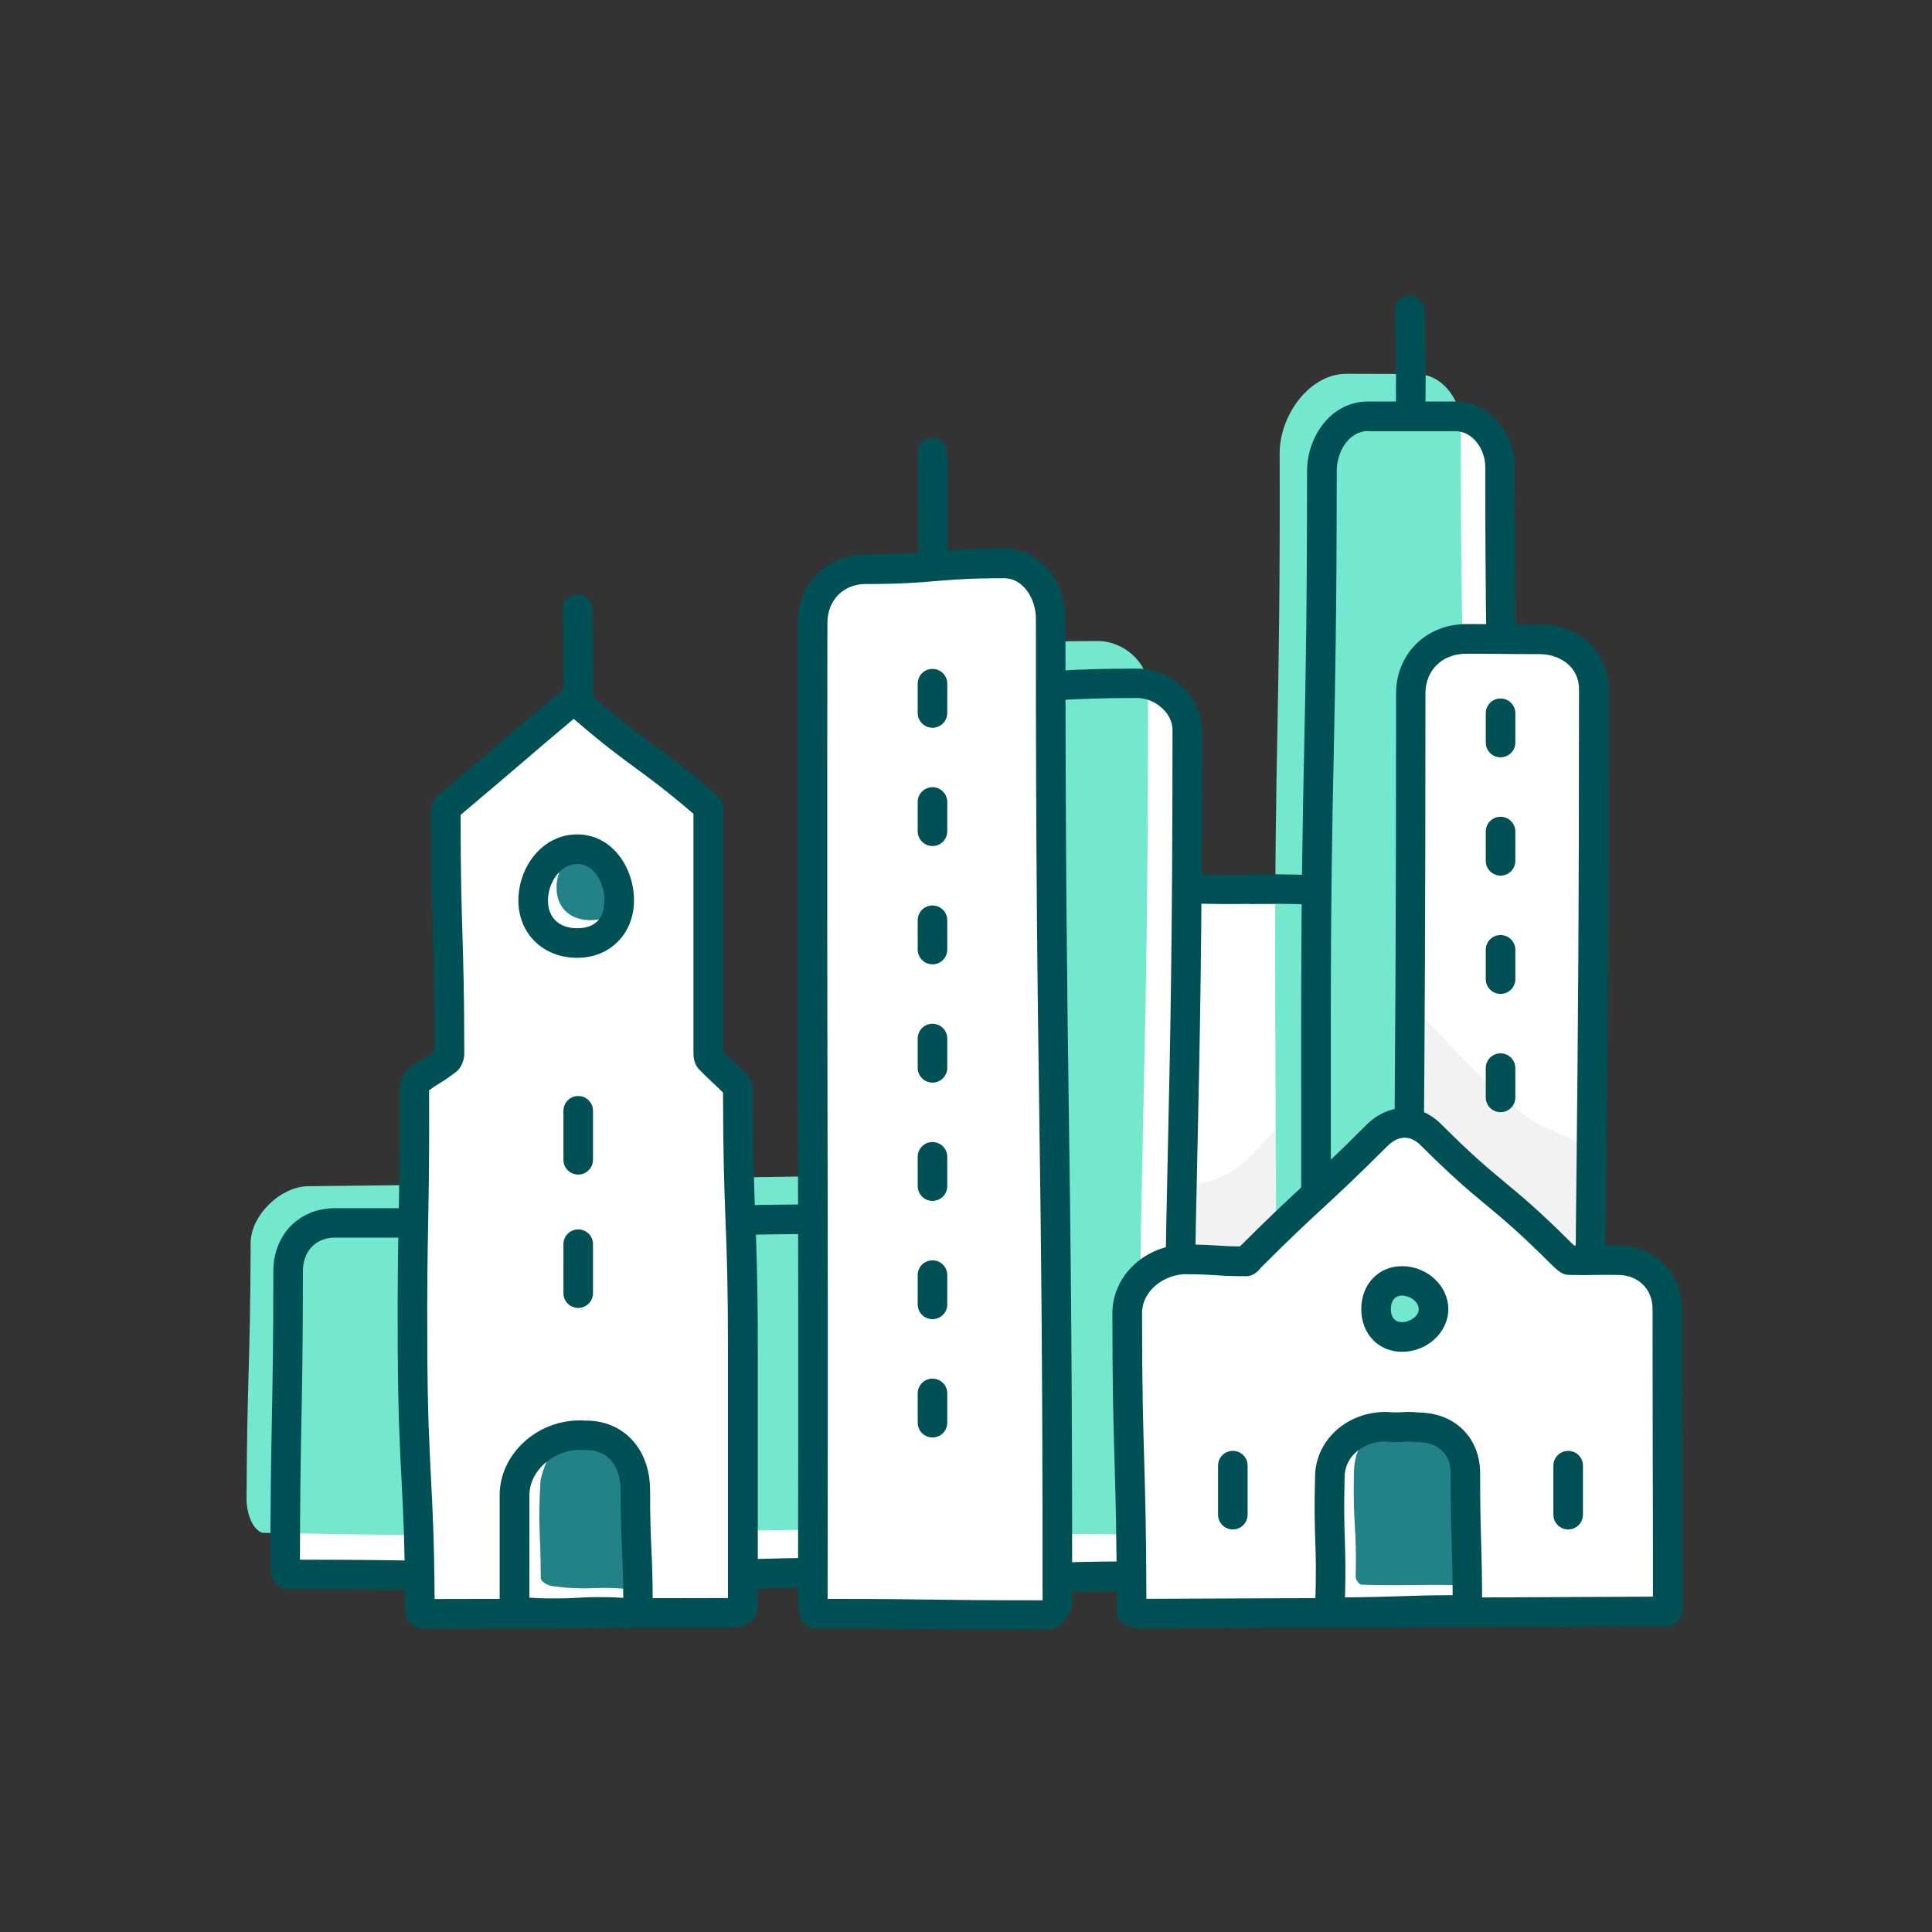 <svg width="98" height="98" viewBox="0 0 98 98" fill="none" xmlns="http://www.w3.org/2000/svg">
<rect x="0" y="0" width="98" height="98" fill="#333333" stroke="none"/>
<g clip-path="url(#clip0_4395_539)">
<path d="M29.3 30.895C29.405 36.765 29.225 36.77 29.33 42.645Z" fill="white"/>
<path d="M29.33 43.395C28.92 43.395 28.59 43.07 28.58 42.66C28.53 39.71 28.545 38.215 28.565 36.765C28.585 35.325 28.6 33.84 28.55 30.915C28.545 30.5 28.875 30.16 29.285 30.15H29.3C29.71 30.15 30.04 30.475 30.05 30.885C30.1 33.835 30.085 35.33 30.065 36.78C30.045 38.22 30.03 39.705 30.08 42.63C30.085 43.045 29.755 43.385 29.345 43.395H29.33Z" fill="#005055"/>
<path d="M47.3 22.95C47.405 28.82 47.225 28.825 47.33 34.7Z" fill="white"/>
<path d="M47.33 35.45C46.92 35.45 46.59 35.125 46.58 34.715C46.53 31.765 46.545 30.27 46.565 28.82C46.585 27.38 46.6 25.895 46.55 22.97C46.545 22.555 46.875 22.215 47.285 22.205C47.68 22.205 48.04 22.525 48.05 22.94C48.1 25.89 48.085 27.385 48.065 28.835C48.045 30.275 48.03 31.76 48.08 34.685C48.085 35.1 47.755 35.44 47.345 35.45H47.33Z" fill="#005055"/>
<path d="M69.06 75.37C63.24 75.37 63.24 75.315 57.415 75.315C57.205 75.315 57.16 75.04 57.16 74.83C57.16 61.405 56.975 61.405 56.975 47.98C56.975 46.36 58.34 45.065 59.96 45.065C63.365 45.18 63.37 45.025 66.78 45.14C68.28 45.14 69.565 46.26 69.565 47.76C69.565 61.295 69.49 61.295 69.49 74.83C69.49 75.04 69.27 75.37 69.06 75.37Z" fill="white"/>
<path d="M59.965 60.01C59.965 60.01 60.865 60.29 62.325 59.515C63.785 58.74 66.67 54.86 66.67 54.86L66.73 60.695L62.695 64.11C62.695 64.11 59.655 64.14 59.655 63.985C59.655 63.83 59.965 60.015 59.965 60.015V60.01Z" fill="#F2F2F2"/>
<path d="M69.06 76.12C66.145 76.12 64.69 76.105 63.23 76.095C61.775 76.08 60.32 76.07 57.415 76.07C57.04 76.07 56.41 75.81 56.41 74.835C56.41 68.125 56.365 64.715 56.32 61.42C56.275 58.115 56.23 54.7 56.23 47.985C56.23 45.965 57.905 44.32 59.965 44.32C61.675 44.38 62.53 44.37 63.36 44.36C64.21 44.35 65.085 44.34 66.81 44.4C68.735 44.4 70.32 45.91 70.32 47.77C70.32 54.54 70.3 57.98 70.285 61.31C70.265 64.635 70.25 68.075 70.25 74.84C70.25 75.435 69.735 76.13 69.07 76.13L69.06 76.12ZM57.905 74.57C60.495 74.57 61.87 74.585 63.24 74.595C64.64 74.61 66.04 74.62 68.735 74.62C68.735 67.99 68.755 64.585 68.77 61.29C68.79 57.965 68.805 54.525 68.805 47.76C68.805 46.73 67.89 45.89 66.77 45.89C65.055 45.83 64.235 45.84 63.36 45.85C62.515 45.86 61.64 45.87 59.92 45.81C58.715 45.81 57.71 46.78 57.71 47.975C57.71 54.685 57.755 58.095 57.8 61.39C57.845 64.65 57.89 68.02 57.89 74.56L57.905 74.57Z" fill="#005055"/>
<path d="M44.385 79.75C36.95 79.75 36.95 79.99 29.515 79.99C22.08 79.99 22.08 79.86 14.645 79.86C14.535 79.86 14.47 79.72 14.47 79.61C14.47 72.045 14.62 72.045 14.62 64.475C14.62 63.07 15.59 62.03 16.995 62.03C21.242 62.03 25.488 62.03 29.735 62.03C36.105 62.03 36.105 61.835 42.475 61.835C43.76 61.835 44.57 62.975 44.57 64.26C44.57 71.825 44.83 71.825 44.83 79.395C44.83 79.625 44.62 79.75 44.39 79.75H44.385Z" fill="white"/>
<path d="M42.4 77.595C35.12 77.605 35.125 77.845 27.845 77.86C20.565 77.875 20.565 77.885 13.29 77.75C12.585 77.45 12.505 76.245 12.505 76.135C12.535 69.59 12.69 69.595 12.715 63.05C12.715 61.645 14.245 60.17 15.65 60.17C19.79 60.127 23.93 60.077 28.07 60.02C34.28 59.95 34.275 59.745 40.485 59.68C41.77 59.68 42.58 60.82 42.58 62.105C42.58 69.67 42.84 69.67 42.84 77.24C42.84 77.47 42.625 77.595 42.4 77.595Z" fill="#73E8CE"/>
<path d="M29.515 80.74C25.79 80.74 23.9 80.705 22.065 80.675C20.24 80.645 18.355 80.61 14.64 80.61C14.13 80.61 13.715 80.16 13.715 79.61C13.715 75.82 13.755 73.89 13.79 72.03C13.825 70.175 13.865 68.255 13.865 64.48C13.865 62.63 15.18 61.285 16.99 61.285H29.73C32.905 61.285 34.515 61.23 36.075 61.185C37.645 61.135 39.27 61.09 42.47 61.09C44.09 61.09 45.315 62.455 45.315 64.265C45.315 68.035 45.38 69.955 45.445 71.805C45.51 73.67 45.575 75.6 45.575 79.4C45.575 80.03 45.065 80.505 44.385 80.505C40.68 80.505 38.795 80.565 36.975 80.625C35.14 80.685 33.245 80.745 29.515 80.745V80.74ZM15.215 79.115C18.565 79.115 20.355 79.15 22.09 79.18C23.915 79.21 25.8 79.245 29.51 79.245C33.22 79.245 35.1 79.185 36.92 79.125C38.7 79.065 40.545 79.005 44.07 79.005C44.07 75.495 44 73.65 43.94 71.86C43.875 69.995 43.81 68.065 43.81 64.265C43.81 63.43 43.35 62.59 42.465 62.59C39.29 62.59 37.68 62.64 36.12 62.685C34.55 62.735 32.925 62.78 29.725 62.78H16.99C16.015 62.78 15.365 63.465 15.365 64.48C15.365 68.27 15.325 70.2 15.29 72.06C15.255 73.835 15.22 75.665 15.215 79.11V79.115Z" fill="#005055"/>
<path d="M59.265 80C53.715 79.85 53.705 80.185 48.155 80.035C47.84 80.035 47.685 79.56 47.685 79.245C47.685 58.24 47.415 58.24 47.415 37.235C47.415 35.83 48.73 34.855 50.14 34.855C53.91 34.855 53.91 34.665 57.68 34.665C58.965 34.665 60.225 35.735 60.225 37.02C60.225 58.09 59.765 58.09 59.765 79.165C59.765 79.525 59.62 80.01 59.26 80.01L59.265 80Z" fill="white"/>
<path d="M57.275 77.85C51.725 77.7 51.715 78.035 46.165 77.885C45.85 77.885 45.695 77.41 45.695 77.095C45.695 56.09 45.425 56.09 45.425 35.085C45.425 33.68 46.74 32.705 48.15 32.705C51.92 32.705 51.92 32.515 55.69 32.515C56.975 32.515 58.235 33.585 58.235 34.87C58.235 55.94 57.775 55.94 57.775 77.015C57.775 77.375 57.63 77.86 57.27 77.86L57.275 77.85Z" fill="#73E8CE"/>
<path d="M50.815 80.825C50.075 80.825 49.205 80.815 48.135 80.785C47.365 80.785 46.935 79.99 46.935 79.245C46.935 68.745 46.865 63.41 46.8 58.25C46.735 53.085 46.665 47.74 46.665 37.235C46.665 35.51 48.225 34.105 50.14 34.105C52.055 34.105 52.955 34.055 53.87 34.01C54.805 33.96 55.775 33.915 57.68 33.915C59.435 33.915 60.975 35.365 60.975 37.02C60.975 47.565 60.86 52.925 60.745 58.11C60.63 63.285 60.515 68.64 60.515 79.165C60.515 80.09 59.99 80.76 59.26 80.76C59.255 80.76 59.245 80.76 59.24 80.76C56.49 80.685 55.09 80.73 53.735 80.775C52.885 80.805 52.015 80.83 50.815 80.83V80.825ZM48.44 79.29C51.025 79.355 52.38 79.31 53.685 79.265C55.015 79.22 56.395 79.175 59.01 79.24C59.01 79.215 59.015 79.185 59.015 79.155C59.015 68.61 59.13 63.25 59.245 58.065C59.36 52.89 59.475 47.535 59.475 37.01C59.475 36.185 58.6 35.405 57.68 35.405C55.815 35.405 54.865 35.455 53.945 35.5C53.01 35.55 52.04 35.595 50.135 35.595C49.185 35.595 48.16 36.22 48.16 37.225C48.16 47.725 48.23 53.06 48.295 58.22C48.36 63.385 48.43 68.73 48.43 79.235C48.43 79.25 48.43 79.265 48.43 79.285L48.44 79.29ZM48.155 79.285C48.155 79.285 48.17 79.285 48.18 79.285C48.17 79.285 48.165 79.285 48.155 79.285Z" fill="#005055"/>
<path d="M75.21 81.25C71.24 81.25 71.24 81.57 67.265 81.57C67.035 81.57 66.77 81.235 66.77 81.005C66.77 71.485 66.763 61.965 66.75 52.445C66.75 38.165 67.055 38.165 67.055 23.885C67.055 22.48 67.99 21.11 69.4 21.11C71.62 21.11 71.62 21.12 73.84 21.12C75.125 21.12 76.09 22.38 76.09 23.665C76.09 37.865 76.4 37.865 76.4 52.065C76.4 66.265 76.12 66.265 76.12 80.465C76.12 80.99 75.745 81.245 75.22 81.245L75.21 81.25Z" fill="white"/>
<path d="M73.225 79.1C69.255 79.1 69.255 79.42 65.28 79.42C65.05 79.42 64.785 79.085 64.785 78.855C64.758 69.545 64.725 60.233 64.685 50.92C64.645 36.955 64.95 36.95 64.91 22.985C64.91 21.085 66.405 18.96 68.305 18.96C70.075 18.96 70.075 18.97 71.845 18.97C73.13 18.97 74.095 20.23 74.095 21.515C74.095 35.715 74.405 35.715 74.405 49.915C74.405 64.115 74.125 64.115 74.125 78.315C74.125 78.84 73.75 79.095 73.225 79.095V79.1Z" fill="#73E8CE"/>
<path d="M67.145 45.93C67.09 45.405 67.135 44.9 67.275 44.43C67.12 44.41 66.965 44.395 66.805 44.395C65.08 44.335 64.2 44.345 63.355 44.355C63.29 44.355 63.225 44.355 63.16 44.355C63.32 44.835 63.4 45.345 63.395 45.85C64.255 45.84 65.08 45.83 66.78 45.89C66.905 45.89 67.025 45.905 67.145 45.925V45.93Z" fill="#005055"/>
<path d="M67.265 82.32C66.575 82.32 66.02 81.6 66.02 81.005C66.02 73.865 66.02 70.295 66.01 66.725C66.005 63.155 66 59.585 66 52.445C66 45.305 66.08 41.665 66.15 38.15C66.225 34.645 66.3 31.02 66.3 23.885C66.3 22.19 67.485 20.365 69.395 20.365C70.505 20.365 71.06 20.365 71.615 20.365C72.17 20.365 72.725 20.365 73.83 20.365C75.455 20.365 76.83 21.875 76.83 23.665C76.83 30.755 76.91 34.36 76.985 37.85C77.06 41.345 77.14 44.96 77.14 52.065C77.14 59.17 77.07 62.785 77 66.28C76.93 69.765 76.86 73.375 76.86 80.465C76.86 81.38 76.195 81.995 75.21 81.995C73.255 81.995 72.305 82.07 71.3 82.15C70.31 82.23 69.285 82.31 67.265 82.31V82.32ZM69.4 21.865C68.415 21.865 67.805 22.915 67.805 23.885C67.805 31.035 67.725 34.665 67.655 38.18C67.58 41.685 67.505 45.31 67.505 52.445C67.505 59.58 67.505 63.155 67.515 66.725C67.515 70.265 67.525 73.805 67.525 80.82C69.31 80.815 70.22 80.74 71.185 80.665C72.175 80.585 73.2 80.505 75.215 80.505C75.285 80.505 75.335 80.495 75.365 80.49C75.365 73.36 75.44 69.75 75.51 66.26C75.58 62.775 75.65 59.165 75.65 52.075C75.65 44.985 75.57 41.38 75.495 37.89C75.42 34.395 75.34 30.78 75.34 23.675C75.34 22.825 74.725 21.875 73.84 21.875C72.73 21.875 72.175 21.875 71.62 21.875C71.065 21.875 70.51 21.875 69.405 21.875L69.4 21.865Z" fill="#005055"/>
<path d="M71.255 15.76C71.315 17.475 71.32 19.19 71.375 20.905Z" fill="white"/>
<path d="M70.81 19.945C70.81 20.3 70.805 20.665 70.805 21.07C70.825 21.07 70.845 21.07 70.865 21.07C71.4 21.07 71.88 21.16 72.305 21.315C72.305 20.815 72.305 20.385 72.31 19.96C72.32 18.92 72.33 17.84 72.255 15.73C72.24 15.315 71.9 14.985 71.48 15.005C71.065 15.02 70.74 15.365 70.755 15.78C70.825 17.865 70.815 18.925 70.805 19.95L70.81 19.945Z" fill="#005055"/>
<path d="M53.155 81.92C47.27 81.93 47.27 81.845 41.38 81.855C41.235 81.855 41.225 81.36 41.225 81.215C41.265 56.405 41.17 56.405 41.21 31.59C41.21 30.04 42.34 28.87 43.89 28.87C47.4 28.87 47.4 28.575 50.915 28.575C52.345 28.575 53.285 29.945 53.285 31.375C53.275 56.36 53.635 56.36 53.625 81.34C53.625 81.485 53.29 81.92 53.15 81.92H53.155Z" fill="white"/>
<path d="M52.235 82.67C49.88 82.67 48.55 82.655 47.26 82.635C45.815 82.615 44.32 82.6 41.385 82.605C40.97 82.605 40.48 82.365 40.48 81.215C40.5 68.775 40.485 62.465 40.475 56.355C40.46 50.265 40.45 43.965 40.47 31.59C40.47 29.615 41.945 28.12 43.9 28.12C45.625 28.12 46.46 28.05 47.35 27.975C48.23 27.9 49.14 27.825 50.925 27.825C52.88 27.825 54.045 29.63 54.045 31.375C54.045 43.855 54.13 50.205 54.215 56.34C54.3 62.485 54.39 68.84 54.385 81.34C54.385 81.83 53.78 82.67 53.16 82.67C52.835 82.67 52.53 82.67 52.24 82.67H52.235ZM42.305 81.105C44.66 81.105 45.99 81.12 47.28 81.14C48.68 81.16 50.12 81.175 52.885 81.175C52.885 68.795 52.8 62.48 52.715 56.365C52.63 50.22 52.54 43.87 52.545 31.38C52.545 30.395 51.925 29.33 50.925 29.33C49.2 29.33 48.365 29.4 47.475 29.475C46.595 29.55 45.69 29.625 43.9 29.625C42.78 29.625 41.97 30.455 41.97 31.595C41.95 43.97 41.965 50.265 41.975 56.355C41.99 62.445 42 68.74 41.98 81.105H42.305Z" fill="#005055"/>
<path d="M80.075 81.365C75.97 81.385 75.97 81.295 71.865 81.315C71.65 81.315 71.395 81.74 71.395 81.525C71.395 58.35 71.56 58.35 71.56 35.18C71.56 33.555 72.76 32.41 74.385 32.41C76.24 32.41 76.24 32.43 78.1 32.43C79.605 32.43 80.85 33.46 80.85 34.965C80.85 58.085 80.615 58.085 80.615 81.21C80.615 81.605 80.47 81.37 80.075 81.37V81.365Z" fill="white"/>
<path d="M71.665 50.98C71.665 50.98 76.475 56.38 78.245 57.125C80.015 57.87 80.665 58.305 80.665 58.305L80.48 63.89L78.74 63.205L71.415 56.69L71.665 50.98Z" fill="#F2F2F2"/>
<path d="M71.42 82.34C71.32 82.34 71.215 82.32 71.105 82.27C70.885 82.17 70.645 81.92 70.645 81.525C70.645 69.935 70.685 64.045 70.73 58.345C70.77 52.65 70.815 46.76 70.815 35.175C70.815 33.165 72.35 31.655 74.39 31.655C75.32 31.655 75.79 31.66 76.255 31.665C76.715 31.67 77.18 31.675 78.105 31.675C80.1 31.675 81.605 33.085 81.605 34.96C81.605 46.525 81.545 52.405 81.49 58.09C81.43 63.77 81.375 69.645 81.375 81.205C81.375 81.34 81.375 81.745 81.04 82.01C80.715 82.265 80.355 82.175 80.22 82.14C80.16 82.125 80.125 82.115 80.09 82.115C78.03 82.125 76.985 82.11 75.975 82.09C75 82.075 73.99 82.055 72.06 82.065C71.965 82.15 71.74 82.34 71.44 82.34H71.42ZM73.08 80.565C74.38 80.565 75.195 80.58 75.985 80.595C76.955 80.61 77.96 80.63 79.86 80.62C79.86 69.435 79.92 63.665 79.98 58.08C80.04 52.4 80.095 46.525 80.095 34.965C80.095 33.795 79.09 33.18 78.095 33.18C77.16 33.18 76.695 33.175 76.23 33.17C75.77 33.165 75.305 33.16 74.38 33.16C73.16 33.16 72.305 33.99 72.305 35.18C72.305 46.77 72.265 52.66 72.22 58.36C72.18 63.895 72.14 69.615 72.135 80.57C72.475 80.57 72.785 80.57 73.07 80.57L73.08 80.565Z" fill="#005055"/>
<path d="M35.935 53.455C35.935 49.401 35.933 45.348 35.93 41.295C35.93 41.18 35.97 40.975 35.885 40.9C32.795 38.24 32.59 38.48 29.5 35.82C29.355 35.695 29.17 35.44 29.02 35.565C25.85 38.225 25.875 38.255 22.705 40.915C22.615 40.99 22.62 41.18 22.62 41.3C22.62 47.38 22.805 47.38 22.805 53.455C22.805 53.56 22.755 53.71 22.68 53.785C21.935 54.36 21.875 54.28 21.13 54.855C21.055 54.93 21.015 55.24 21.015 55.34C21.045 61.885 20.895 61.89 20.925 68.435C20.955 74.98 21.265 74.98 21.3 81.53C21.3 81.745 21.305 81.86 21.52 81.86C29.28 81.86 29.28 81.81 37.045 81.81C37.26 81.81 37.675 81.745 37.675 81.53C37.675 77.156 37.678 72.781 37.685 68.405C37.685 61.845 37.44 61.845 37.44 55.28C37.44 55.175 37.4 55.07 37.325 55C36.69 54.365 36.665 54.385 36.03 53.75C35.955 53.675 35.935 53.56 35.935 53.455Z" fill="white"/>
<path d="M21.52 82.61C21.29 82.61 20.55 82.53 20.55 81.53C20.535 78.275 20.45 76.62 20.365 75.02C20.28 73.405 20.195 71.73 20.175 68.44C20.16 65.16 20.19 63.49 20.22 61.88C20.25 60.275 20.28 58.615 20.265 55.345C20.265 55.225 20.28 54.64 20.6 54.325C20.62 54.305 20.645 54.28 20.67 54.265C21.075 53.955 21.305 53.81 21.51 53.685C21.665 53.59 21.815 53.5 22.05 53.32C22.05 50.385 22.005 48.87 21.96 47.405C21.915 45.905 21.865 44.355 21.865 41.305C21.865 41.1 21.865 40.645 22.22 40.345C23.8 39.015 24.585 38.345 25.37 37.675C26.16 37 26.945 36.33 28.535 34.995C28.725 34.835 29.25 34.53 29.93 35.2C29.95 35.22 29.97 35.24 29.99 35.255C31.51 36.565 32.3 37.145 33.135 37.76C33.955 38.365 34.805 38.985 36.375 40.335C36.725 40.64 36.695 41.075 36.685 41.26C36.685 44.34 36.685 45.86 36.685 47.375C36.685 48.875 36.685 50.375 36.685 53.345C36.915 53.575 37.055 53.7 37.19 53.83C37.36 53.985 37.53 54.145 37.855 54.47C38.065 54.68 38.19 54.975 38.19 55.285C38.19 58.55 38.25 60.215 38.315 61.82C38.375 63.44 38.44 65.115 38.44 68.41C38.44 71.705 38.44 73.335 38.44 74.975C38.44 76.615 38.44 78.255 38.44 81.535C38.44 82.15 37.885 82.565 37.06 82.565C33.18 82.565 31.24 82.575 29.305 82.59C27.365 82.6 25.42 82.615 21.54 82.615L21.52 82.61ZM21.765 55.31C21.765 55.31 21.765 55.34 21.765 55.35C21.78 58.625 21.75 60.295 21.72 61.905C21.69 63.51 21.66 65.17 21.675 68.43C21.69 71.685 21.78 73.34 21.86 74.94C21.94 76.49 22.025 78.09 22.045 81.11C25.575 81.11 27.425 81.095 29.275 81.085C31.195 81.075 33.12 81.06 36.925 81.06C36.925 78.085 36.925 76.525 36.925 74.965C36.925 73.325 36.925 71.685 36.925 68.405C36.925 65.125 36.865 63.475 36.8 61.87C36.74 60.275 36.68 58.625 36.675 55.42C36.435 55.18 36.295 55.05 36.155 54.92C35.985 54.76 35.815 54.605 35.49 54.275C35.285 54.07 35.175 53.785 35.175 53.45C35.175 50.41 35.175 48.89 35.175 47.37C35.175 45.85 35.175 44.33 35.175 41.29V41.28C33.79 40.095 33.04 39.545 32.24 38.96C31.435 38.37 30.605 37.76 29.1 36.465C27.775 37.58 27.06 38.19 26.345 38.805C25.59 39.45 24.83 40.1 23.365 41.335C23.365 44.34 23.41 45.87 23.455 47.35C23.5 48.85 23.55 50.4 23.55 53.45C23.55 53.69 23.46 54.055 23.205 54.31C23.185 54.33 23.16 54.355 23.135 54.37C22.73 54.68 22.5 54.825 22.295 54.95C22.14 55.045 21.995 55.135 21.765 55.305V55.31Z" fill="#005055"/>
<path d="M82.06 63.92C80.835 63.9 80.83 63.95 79.605 63.92C79.53 63.92 79.215 63.6 79.16 63.55C76.025 60.415 75.735 60.705 72.6 57.57C71.755 56.725 70.675 56.76 69.83 57.61C66.695 60.745 66.57 60.62 63.435 63.755C63.385 63.805 63.27 63.98 63.195 63.98C61.685 63.98 61.685 63.88 60.18 63.88C58.62 63.88 57.18 65.06 57.18 66.62C57.18 74.13 57.395 74.13 57.395 81.64C57.395 81.795 57.6 81.85 57.755 81.85C66.632 81.81 75.508 81.773 84.385 81.74C84.54 81.74 84.595 81.795 84.595 81.64C84.595 76.56 84.59 71.48 84.58 66.4C84.58 64.96 83.5 63.92 82.06 63.92Z" fill="white"/>
<path d="M57.76 82.6C57.115 82.6 56.645 82.195 56.645 81.64C56.645 77.895 56.59 75.99 56.535 74.15C56.48 72.3 56.425 70.385 56.425 66.62C56.425 64.695 58.105 63.13 60.175 63.13C60.955 63.13 61.35 63.155 61.735 63.18C62.055 63.2 62.36 63.22 62.895 63.225C64.475 61.645 65.31 60.875 66.115 60.13C66.91 59.395 67.735 58.635 69.29 57.08C69.85 56.52 70.505 56.22 71.19 56.205C71.885 56.18 72.56 56.48 73.12 57.04C74.665 58.585 75.48 59.265 76.35 59.985C77.205 60.695 78.09 61.43 79.68 63.02C79.75 63.09 79.8 63.14 79.84 63.175C80.32 63.185 80.58 63.175 80.85 63.175C81.15 63.17 81.465 63.16 82.055 63.175C83.915 63.175 85.32 64.565 85.32 66.405C85.32 70.215 85.32 72.12 85.33 74.02C85.33 75.925 85.34 77.83 85.34 81.64C85.34 81.91 85.25 82.13 85.07 82.295C84.805 82.535 84.5 82.505 84.4 82.495C77.73 82.525 74.4 82.535 71.07 82.55C67.74 82.56 64.415 82.575 57.755 82.605L57.76 82.6ZM60.18 64.63C59.095 64.63 57.93 65.43 57.93 66.62C57.93 70.365 57.985 72.27 58.04 74.11C58.09 75.87 58.145 77.69 58.15 81.1C64.545 81.07 67.81 81.06 71.07 81.045C74.305 81.035 77.545 81.02 83.845 80.99C83.845 77.605 83.845 75.815 83.835 74.02C83.835 72.115 83.825 70.21 83.825 66.4C83.825 65.38 83.095 64.67 82.055 64.67H82.045C81.475 64.66 81.18 64.67 80.895 64.67C80.56 64.68 80.25 64.685 79.585 64.67C79.275 64.67 79.045 64.495 78.635 64.085C77.09 62.54 76.27 61.86 75.405 61.14C74.55 60.43 73.665 59.695 72.075 58.105C71.35 57.38 70.69 57.815 70.365 58.145C68.785 59.725 67.95 60.495 67.145 61.24C66.35 61.975 65.525 62.735 63.97 64.29C63.855 64.435 63.615 64.735 63.2 64.735C62.42 64.735 62.025 64.71 61.645 64.685C61.27 64.66 60.915 64.635 60.185 64.635L60.18 64.63ZM79.605 63.175C79.605 63.175 79.63 63.175 79.64 63.175C79.63 63.175 79.615 63.175 79.605 63.175Z" fill="#005055"/>
<path d="M74.365 80.415C71.72 80.35 71.72 80.45 69.075 80.385C68.945 80.385 68.765 80.13 68.765 80C68.83 77.415 68.625 77.41 68.675 74.82C68.675 73.285 69.32 72.57 70.86 72.57C71.745 72.65 71.755 72.47 72.635 72.55C74.05 72.55 74.025 72.565 74.025 73.98C74.23 77.145 74.385 77.135 74.635 80.295C74.635 80.425 74.5 80.41 74.365 80.41V80.415Z" fill="#228288"/>
<path d="M67.74 82.53C67.105 82.53 66.715 81.855 66.715 81.37C66.77 79.73 66.745 78.955 66.715 78.135C66.69 77.345 66.665 76.525 66.705 74.94C66.705 73.085 68.285 71.62 70.295 71.62C70.32 71.62 70.35 71.62 70.375 71.62C70.715 71.655 70.875 71.645 71.06 71.635C71.28 71.62 71.525 71.605 71.98 71.65C73.81 71.67 75.08 72.935 75.08 74.74C75.08 76.545 75.105 77.34 75.13 78.19C75.155 79.05 75.18 79.935 75.18 81.68C75.18 82.13 74.895 82.33 74.77 82.395C74.66 82.45 74.4 82.555 74.085 82.41C72.57 82.415 71.775 82.44 71.01 82.465C70.205 82.49 69.375 82.52 67.735 82.525L67.74 82.53ZM70.26 73.115C69.255 73.13 68.205 73.775 68.205 74.955C68.165 76.515 68.19 77.31 68.215 78.08C68.24 78.83 68.265 79.6 68.225 81.025C69.525 81.015 70.255 80.995 70.965 80.97C71.675 80.945 72.405 80.92 73.685 80.915C73.68 79.68 73.66 78.945 73.635 78.235C73.61 77.375 73.585 76.49 73.585 74.745C73.585 73.765 72.955 73.155 71.94 73.155C71.91 73.155 71.885 73.155 71.855 73.155C71.51 73.115 71.36 73.125 71.165 73.14C70.95 73.155 70.705 73.17 70.26 73.125V73.115Z" fill="#005055"/>
<path d="M32.17 80.645C30.145 80.4 30.105 80.715 28.08 80.465C27.875 80.465 27.43 80.25 27.43 80.05C27.425 77.56 27.275 77.545 27.42 75.06C27.825 73.455 28.57 72.56 30.285 72.56C30.535 72.56 30.53 72.71 30.78 72.715C32.35 72.715 32.215 73.465 32.215 75.035C32.29 77.585 32.45 77.58 32.545 80.13C32.545 80.345 32.385 80.65 32.17 80.65V80.645Z" fill="#228288"/>
<path d="M28.145 82.59C27.74 82.59 27.255 82.575 26.63 82.53C25.41 82.52 25.345 81.715 25.345 81.555C25.345 80.125 25.345 79.415 25.345 78.7C25.345 77.985 25.345 77.275 25.345 75.845C25.345 73.785 27.205 72.05 29.4 72.05C29.51 72.045 29.575 72.05 29.645 72.06C29.66 72.06 29.72 72.06 29.735 72.06C31.64 72.06 32.975 73.51 32.975 75.59C32.975 77.06 33.01 77.805 33.04 78.53C33.075 79.27 33.11 80.035 33.11 81.535C33.11 82.14 32.585 82.58 31.86 82.58C31.84 82.58 31.825 82.58 31.805 82.58C30.555 82.49 29.945 82.525 29.295 82.56C28.945 82.58 28.59 82.6 28.135 82.6L28.145 82.59ZM26.85 81.04C28.01 81.12 28.6 81.085 29.225 81.05C29.84 81.015 30.47 80.985 31.615 81.05C31.61 79.885 31.58 79.225 31.55 78.59C31.515 77.85 31.48 77.085 31.48 75.585C31.48 74.605 31.025 73.555 29.74 73.555C29.63 73.56 29.565 73.555 29.495 73.545C29.48 73.545 29.42 73.545 29.41 73.545C28.05 73.545 26.855 74.62 26.855 75.84C26.855 77.27 26.855 77.98 26.855 78.695C26.855 79.315 26.855 79.94 26.855 81.035L26.85 81.04Z" fill="#005055"/>
<path d="M31.56 45.03C31.56 46.045 30.965 46.675 29.945 46.675C28.925 46.675 28.23 46.05 28.23 45.03C28.23 44.01 28.93 42.95 29.945 42.95C30.96 42.95 31.56 44.015 31.56 45.03Z" fill="#228288"/>
<path d="M29.28 48.585C27.55 48.585 26.295 47.36 26.295 45.675C26.295 43.99 27.495 42.325 29.28 42.325C31.065 42.325 32.16 44.025 32.16 45.675C32.16 47.325 30.975 48.585 29.28 48.585ZM29.28 43.825C28.405 43.825 27.795 44.8 27.795 45.675C27.795 46.55 28.365 47.085 29.28 47.085C30.195 47.085 30.66 46.57 30.66 45.675C30.66 44.78 30.13 43.825 29.28 43.825Z" fill="#005055"/>
<path d="M72.715 66.405C72.715 67.21 71.92 67.82 71.115 67.82C70.31 67.82 69.8 67.21 69.8 66.405C69.8 65.6 70.31 64.975 71.115 64.975C71.92 64.975 72.715 65.6 72.715 66.405Z" fill="#73E8CE"/>
<path d="M71.115 68.57C69.92 68.57 69.05 67.66 69.05 66.405C69.05 65.15 69.92 64.225 71.115 64.225C72.39 64.225 73.465 65.225 73.465 66.405C73.465 67.585 72.39 68.57 71.115 68.57ZM71.115 65.72C70.595 65.72 70.55 66.24 70.55 66.4C70.55 66.6 70.605 67.065 71.115 67.065C71.51 67.065 71.965 66.775 71.965 66.4C71.965 66.055 71.545 65.72 71.115 65.72Z" fill="#005055"/>
<path d="M29.33 59.58C28.915 59.58 28.58 59.245 28.58 58.83V56.345C28.58 55.93 28.915 55.595 29.33 55.595C29.745 55.595 30.08 55.93 30.08 56.345V58.83C30.08 59.245 29.745 59.58 29.33 59.58Z" fill="#005055"/>
<path d="M62.535 77.58C62.12 77.58 61.785 77.245 61.785 76.83V74.345C61.785 73.93 62.12 73.595 62.535 73.595C62.95 73.595 63.285 73.93 63.285 74.345V76.83C63.285 77.245 62.95 77.58 62.535 77.58Z" fill="#005055"/>
<path d="M79.545 77.58C79.13 77.58 78.795 77.245 78.795 76.83V74.345C78.795 73.93 79.13 73.595 79.545 73.595C79.96 73.595 80.295 73.93 80.295 74.345V76.83C80.295 77.245 79.96 77.58 79.545 77.58Z" fill="#005055"/>
<path d="M29.33 66.345C28.915 66.345 28.58 66.01 28.58 65.595V63.11C28.58 62.695 28.915 62.36 29.33 62.36C29.745 62.36 30.08 62.695 30.08 63.11V65.595C30.08 66.01 29.745 66.345 29.33 66.345Z" fill="#005055"/>
<path d="M47.3 36.915C46.885 36.915 46.55 36.58 46.55 36.165V34.68C46.55 34.265 46.885 33.93 47.3 33.93C47.715 33.93 48.05 34.265 48.05 34.68V36.165C48.05 36.58 47.715 36.915 47.3 36.915Z" fill="#005055"/>
<path d="M47.3 42.915C46.885 42.915 46.55 42.58 46.55 42.165V40.68C46.55 40.265 46.885 39.93 47.3 39.93C47.715 39.93 48.05 40.265 48.05 40.68V42.165C48.05 42.58 47.715 42.915 47.3 42.915Z" fill="#005055"/>
<path d="M47.3 48.915C46.885 48.915 46.55 48.58 46.55 48.165V46.68C46.55 46.265 46.885 45.93 47.3 45.93C47.715 45.93 48.05 46.265 48.05 46.68V48.165C48.05 48.58 47.715 48.915 47.3 48.915Z" fill="#005055"/>
<path d="M47.3 54.915C46.885 54.915 46.55 54.58 46.55 54.165V52.68C46.55 52.265 46.885 51.93 47.3 51.93C47.715 51.93 48.05 52.265 48.05 52.68V54.165C48.05 54.58 47.715 54.915 47.3 54.915Z" fill="#005055"/>
<path d="M47.3 60.915C46.885 60.915 46.55 60.58 46.55 60.165V58.68C46.55 58.265 46.885 57.93 47.3 57.93C47.715 57.93 48.05 58.265 48.05 58.68V60.165C48.05 60.58 47.715 60.915 47.3 60.915Z" fill="#005055"/>
<path d="M47.3 66.915C46.885 66.915 46.55 66.58 46.55 66.165V64.68C46.55 64.265 46.885 63.93 47.3 63.93C47.715 63.93 48.05 64.265 48.05 64.68V66.165C48.05 66.58 47.715 66.915 47.3 66.915Z" fill="#005055"/>
<path d="M47.3 72.915C46.885 72.915 46.55 72.58 46.55 72.165V70.68C46.55 70.265 46.885 69.93 47.3 69.93C47.715 69.93 48.05 70.265 48.05 70.68V72.165C48.05 72.58 47.715 72.915 47.3 72.915Z" fill="#005055"/>
<path d="M76.115 38.415C75.7 38.415 75.365 38.08 75.365 37.665V36.18C75.365 35.765 75.7 35.43 76.115 35.43C76.53 35.43 76.865 35.765 76.865 36.18V37.665C76.865 38.08 76.53 38.415 76.115 38.415Z" fill="#005055"/>
<path d="M76.115 44.415C75.7 44.415 75.365 44.08 75.365 43.665V42.18C75.365 41.765 75.7 41.43 76.115 41.43C76.53 41.43 76.865 41.765 76.865 42.18V43.665C76.865 44.08 76.53 44.415 76.115 44.415Z" fill="#005055"/>
<path d="M76.115 50.415C75.7 50.415 75.365 50.08 75.365 49.665V48.18C75.365 47.765 75.7 47.43 76.115 47.43C76.53 47.43 76.865 47.765 76.865 48.18V49.665C76.865 50.08 76.53 50.415 76.115 50.415Z" fill="#005055"/>
<path d="M76.115 56.415C75.7 56.415 75.365 56.08 75.365 55.665V54.18C75.365 53.765 75.7 53.43 76.115 53.43C76.53 53.43 76.865 53.765 76.865 54.18V55.665C76.865 56.08 76.53 56.415 76.115 56.415Z" fill="#005055"/>
</g>
<defs>
<clipPath id="clip0_4395_539">
<rect width="72.845" height="67.67" fill="white" transform="translate(12.5 15)"/>
</clipPath>
</defs>
</svg>
